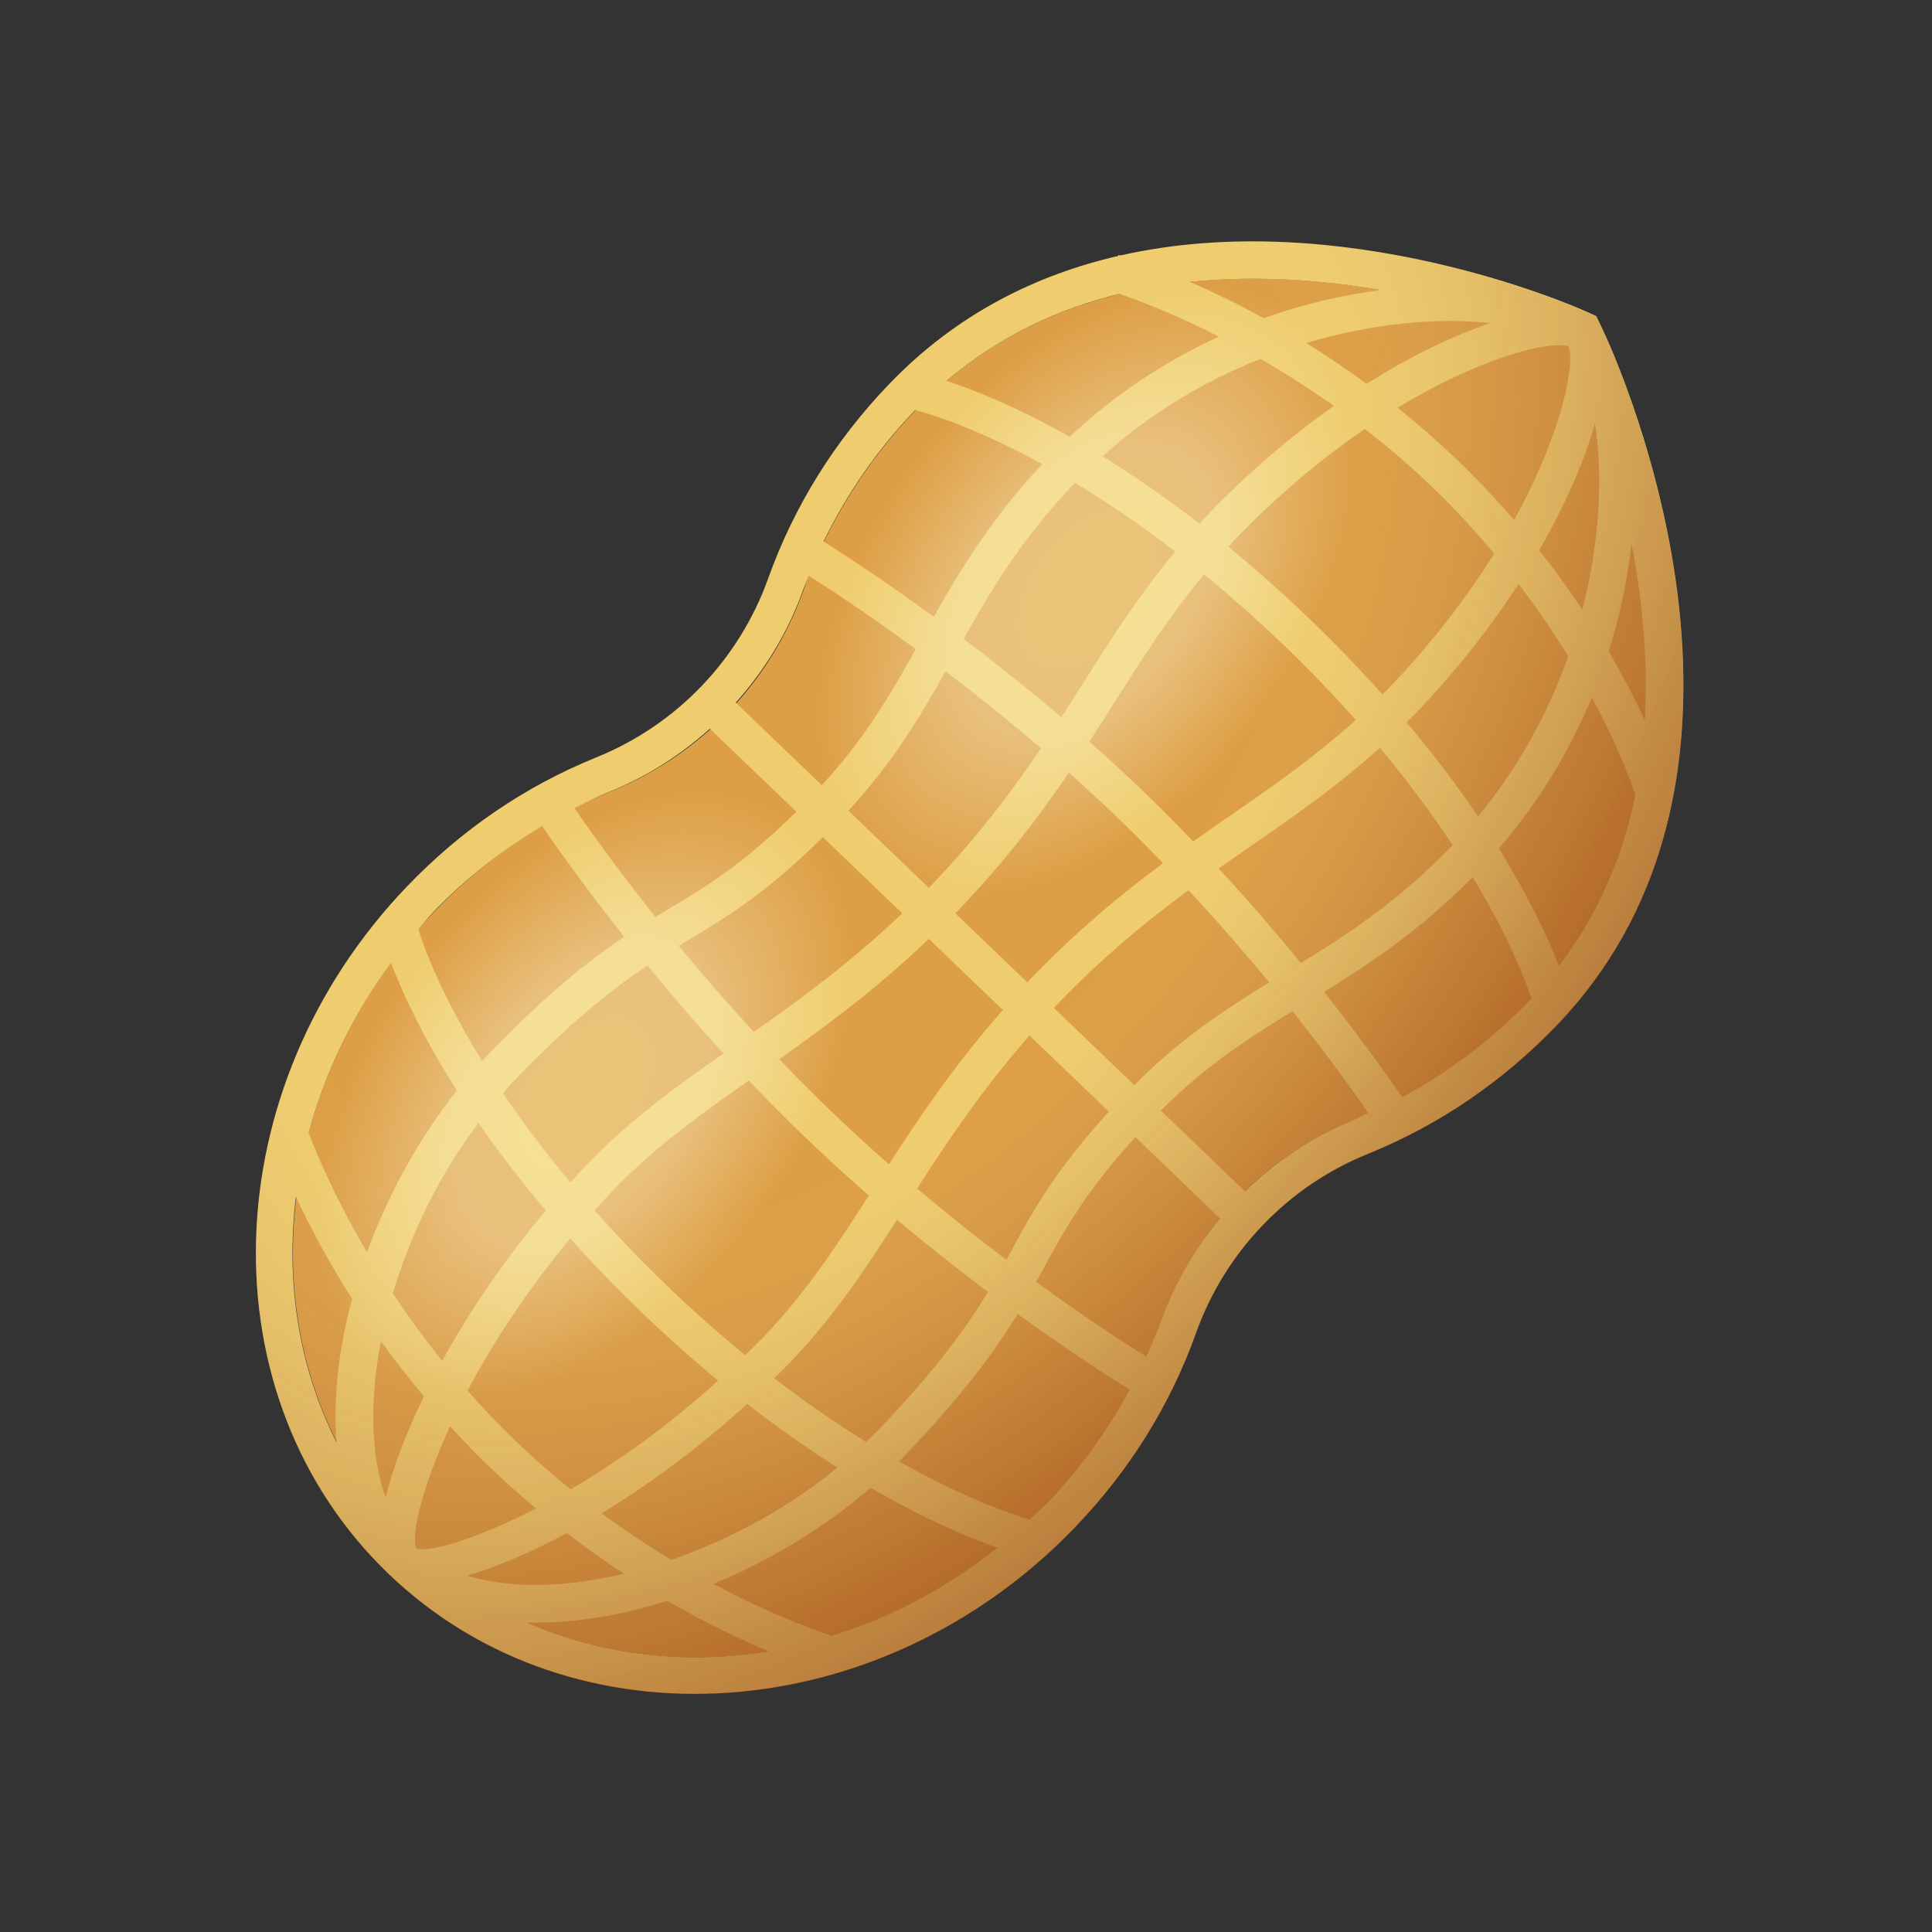 <svg height="144px" width="144px" viewBox="0 0 48 48" xmlns="http://www.w3.org/2000/svg"><rect x="0" y="0" width="48" height="48" fill="#333333" stroke="none"/><path d="M38.033,24.835c5.842-6.087,0.958-16.285,0.958-16.285S28.716,3.971,22.76,10.177 c-1.291,1.346-2.226,2.889-2.803,4.502c-0.812,2.268-2.55,4.079-4.782,4.983c-1.588,0.643-3.092,1.64-4.383,2.985 c-4.488,4.677-4.708,11.749-0.49,15.797c4.218,4.048,11.275,3.538,15.763-1.139c1.291-1.346,2.226-2.889,2.803-4.502 c0.812-2.268,2.55-4.079,4.782-4.983C35.238,27.178,36.742,26.181,38.033,24.835z" fill="#dd9f45"></path><path d="M40.115,8.867c-0.015-0.039-0.031-0.077-0.047-0.114c-0.14-0.334-0.238-0.543-0.264-0.597 l-0.145-0.303l-0.307-0.137c-0.324-0.145-6.011-2.616-11.519-1.369c-0.014-0.004-0.039-0.012-0.045-0.013L27.78,6.359 c-2.014,0.465-4.001,1.424-5.691,3.185c-1.351,1.407-2.361,3.032-3.004,4.827c-0.722,2.019-2.277,3.639-4.265,4.444 c-1.768,0.716-3.349,1.793-4.7,3.2c-4.83,5.032-5.038,12.699-0.463,17.089c4.574,4.39,12.226,3.867,17.056-1.165 c1.351-1.408,2.362-3.032,3.004-4.827c0.722-2.019,2.277-3.639,4.265-4.444c1.767-0.715,3.349-1.792,4.7-3.2 C44.04,19.885,41.144,11.377,40.115,8.867z M40.864,17.892c-0.229-0.491-0.52-1.066-0.896-1.707 c0.29-0.914,0.469-1.814,0.568-2.675C40.794,14.85,40.952,16.355,40.864,17.892z M11.182,35.436 c0.313,0.342,0.638,0.683,0.99,1.021c0.381,0.365,0.763,0.7,1.145,1.019c-1.516,0.782-2.649,1.092-2.955,1.001 c-0.009-0.008-0.02-0.014-0.028-0.022C10.219,38.122,10.474,36.975,11.182,35.436z M9.58,37.208 c-0.373-1.054-0.398-2.426-0.115-3.886c0.322,0.449,0.676,0.907,1.066,1.371C10.075,35.632,9.753,36.494,9.58,37.208z M12.805,35.797c-0.427-0.41-0.82-0.827-1.188-1.244c0.61-1.158,1.452-2.465,2.549-3.782c0.538,0.598,1.134,1.218,1.797,1.854 c0.644,0.618,1.272,1.175,1.879,1.677c-1.268,1.147-2.537,2.042-3.665,2.701C13.72,36.633,13.26,36.234,12.805,35.797z M16.596,31.966c-0.678-0.65-1.28-1.283-1.823-1.893c0.15-0.166,0.297-0.331,0.455-0.496c1.014-1.056,2.162-1.882,3.376-2.731 c0.452,0.476,0.927,0.955,1.421,1.429c0.521,0.5,1.045,0.976,1.561,1.427c-0.799,1.248-1.578,2.431-2.592,3.489 c-0.159,0.165-0.319,0.32-0.479,0.477C17.895,33.161,17.254,32.598,16.596,31.966z M20.657,27.616 c-0.451-0.432-0.883-0.869-1.298-1.303c1.204-0.846,2.441-1.768,3.717-2.987l1.841,1.767c-1.165,1.324-2.036,2.597-2.831,3.834 C21.613,28.511,21.134,28.073,20.657,27.616z M23.734,22.69c0.017-0.018,0.034-0.032,0.051-0.05 c1.177-1.226,2.034-2.358,2.771-3.443c0.385,0.344,0.772,0.697,1.157,1.066c0.411,0.394,0.803,0.79,1.183,1.184 c-1.053,0.78-2.148,1.683-3.324,2.908c-0.017,0.018-0.03,0.035-0.048,0.053L23.734,22.69z M28.346,19.604 c-0.426-0.409-0.854-0.8-1.28-1.177c0.215-0.333,0.426-0.663,0.632-0.99c0.692-1.094,1.362-2.14,2.215-3.165 c0.637,0.521,1.298,1.1,1.98,1.755c0.664,0.637,1.256,1.259,1.791,1.86c-0.989,0.896-2.008,1.608-3.074,2.345 c-0.319,0.221-0.641,0.445-0.965,0.674C29.23,20.473,28.798,20.038,28.346,19.604z M32.526,15.367 c-0.692-0.664-1.361-1.253-2.006-1.783c0.045-0.048,0.082-0.097,0.128-0.145c1.124-1.171,2.233-2.078,3.261-2.781 c0.552,0.429,1.108,0.898,1.655,1.424c0.58,0.556,1.093,1.118,1.558,1.674c-0.66,1.054-1.519,2.196-2.64,3.364 c-0.045,0.047-0.092,0.086-0.137,0.132C33.802,16.643,33.199,16.013,32.526,15.367z M36.198,11.422 c-0.489-0.469-0.983-0.899-1.473-1.292c2.174-1.317,3.839-1.66,4.226-1.529c0.005,0.003,0.011,0.005,0.016,0.009 c0.003,0.005,0.006,0.011,0.009,0.015c0.147,0.382-0.127,2.063-1.358,4.293C37.188,12.422,36.717,11.921,36.198,11.422z M39.628,10.523c0.195,1.268,0.128,2.902-0.314,4.624c-0.317-0.476-0.673-0.971-1.075-1.478 C38.912,12.509,39.366,11.432,39.628,10.523z M37.028,8.028c-0.894,0.298-1.947,0.794-3.074,1.509 c-0.513-0.377-1.017-0.713-1.502-1.015C34.142,8.018,35.76,7.886,37.028,8.028z M33.137,10.084 c-1.033,0.731-2.103,1.634-3.148,2.722c-0.066,0.069-0.12,0.139-0.184,0.208c-0.866-0.67-1.673-1.222-2.412-1.678 c1.216-1.095,2.569-1.882,3.922-2.42C31.892,9.247,32.507,9.637,33.137,10.084z M26.577,10.852 c-1.386-0.781-2.448-1.19-3.061-1.389c1.315-1.115,2.79-1.793,4.296-2.161c0.427,0.145,1.324,0.477,2.473,1.06 C28.996,8.952,27.729,9.769,26.577,10.852z M26.706,11.995c0.754,0.454,1.591,1.015,2.491,1.707 c-0.881,1.06-1.565,2.129-2.271,3.246c-0.182,0.289-0.368,0.58-0.557,0.873c-0.848-0.723-1.671-1.376-2.427-1.947 C24.628,14.645,25.392,13.371,26.706,11.995z M25.862,18.59c-0.729,1.081-1.574,2.206-2.736,3.417 c-0.017,0.018-0.034,0.032-0.051,0.05l-1.998-1.917c1.092-1.177,1.787-2.334,2.415-3.461C24.232,17.24,25.037,17.883,25.862,18.59z M22.416,22.692c-1.259,1.198-2.49,2.107-3.689,2.947c-0.685-0.745-1.31-1.47-1.863-2.141c0.079-0.048,0.159-0.096,0.238-0.143 c0.983-0.588,1.921-1.155,3.342-2.557L22.416,22.692z M17.974,26.171c-1.212,0.85-2.362,1.685-3.406,2.773 c-0.137,0.143-0.265,0.289-0.397,0.434c-0.664-0.793-1.214-1.536-1.674-2.219c0.076-0.084,0.147-0.173,0.224-0.254 c1.482-1.545,2.496-2.34,3.365-2.915C16.646,24.672,17.277,25.41,17.974,26.171z M13.561,30.074 c-1.045,1.243-1.912,2.53-2.574,3.735c-0.462-0.574-0.868-1.137-1.226-1.678c0.439-1.475,1.164-2.961,2.126-4.232 C12.354,28.574,12.906,29.301,13.561,30.074z M9.118,31.109c-0.849-1.44-1.297-2.56-1.447-2.962 c0.392-1.475,1.074-2.911,2.045-4.221c0.246,0.648,0.736,1.753,1.635,3.168C10.418,28.267,9.648,29.665,9.118,31.109z M14.082,38.09c0.483,0.371,0.958,0.707,1.421,1.009c-1.453,0.346-2.829,0.378-3.901,0.047 C12.309,38.945,13.16,38.586,14.082,38.09z M14.946,37.598c1.174-0.71,2.421-1.628,3.618-2.72c0.796,0.621,1.546,1.143,2.242,1.584 c-1.227,1.009-2.676,1.792-4.127,2.292C16.123,38.419,15.542,38.038,14.946,37.598z M21.631,36.964 c1.38,0.801,2.469,1.25,3.147,1.489c-1.264,1.011-2.663,1.743-4.111,2.189c-0.435-0.143-1.53-0.537-2.942-1.29 C19.141,38.765,20.501,37.941,21.631,36.964z M21.519,35.823c-0.703-0.434-1.468-0.954-2.285-1.582 c0.14-0.138,0.281-0.273,0.419-0.417c1.045-1.089,1.833-2.273,2.633-3.521c0.794,0.668,1.557,1.267,2.259,1.794 c-0.539,0.893-1.292,1.94-2.779,3.489C21.687,35.668,21.6,35.743,21.519,35.823z M22.786,29.529 c0.79-1.232,1.647-2.498,2.791-3.803l1.973,1.893c-1.342,1.477-1.87,2.438-2.417,3.444c-0.042,0.078-0.086,0.157-0.129,0.236 C24.312,30.778,23.563,30.186,22.786,29.529z M26.184,25.042c0.017-0.018,0.03-0.035,0.047-0.053 c1.161-1.21,2.249-2.099,3.298-2.872c0.743,0.801,1.417,1.578,2.004,2.291c-1.098,0.673-2.224,1.414-3.352,2.551L26.184,25.042z M30.278,21.578c0.286-0.202,0.571-0.4,0.853-0.595c1.088-0.752,2.128-1.479,3.152-2.404c0.725,0.868,1.321,1.681,1.808,2.419 c-1.324,1.373-2.568,2.189-3.771,2.927C31.722,23.196,31.038,22.401,30.278,21.578z M34.945,17.944 c0.066-0.066,0.133-0.122,0.199-0.191c1.04-1.084,1.897-2.187,2.583-3.245c0.478,0.626,0.889,1.232,1.236,1.798 c-0.481,1.361-1.209,2.731-2.242,3.979C36.233,19.563,35.648,18.778,34.945,17.944z M39.551,17.325 c0.724,1.347,1.035,2.289,1.079,2.425c-0.301,1.481-0.894,2.936-1.899,4.249c-0.242-0.622-0.697-1.635-1.493-2.919 C38.258,19.9,39.015,18.62,39.551,17.325z M34.293,7.206c-0.93,0.126-1.906,0.344-2.896,0.7c-0.684-0.376-1.3-0.67-1.831-0.902 C31.229,6.834,32.864,6.961,34.293,7.206z M22.739,10.188L22.739,10.188c0.022,0.006,1.233,0.29,3.155,1.341 c-1.259,1.353-2.02,2.597-2.692,3.796c-1.293-0.943-2.302-1.595-2.74-1.87C21.025,12.292,21.783,11.186,22.739,10.188z M19.945,14.679c0.045-0.125,0.106-0.247,0.155-0.371c0.483,0.307,1.44,0.932,2.652,1.82c-0.638,1.148-1.289,2.249-2.336,3.379 l-2.136-2.05C19,16.653,19.574,15.718,19.945,14.679z M15.163,19.662c0.921-0.373,1.751-0.907,2.474-1.557l2.148,2.061 c-1.337,1.315-2.223,1.85-3.152,2.406c-0.115,0.069-0.231,0.139-0.348,0.21c-1.054-1.324-1.759-2.333-2.011-2.703 C14.567,19.931,14.862,19.784,15.163,19.662z M13.47,20.524c0.212,0.313,0.933,1.357,2.039,2.751 c-0.894,0.598-1.939,1.424-3.448,2.997c-0.028,0.029-0.053,0.062-0.081,0.092c-1.168-1.894-1.544-3.131-1.585-3.277 c0.128-0.146,0.248-0.297,0.385-0.439C11.6,21.793,12.512,21.096,13.47,20.524z M7.352,29.735c0.321,0.686,0.773,1.557,1.397,2.535 c-0.335,1.23-0.473,2.45-0.39,3.56C7.425,33.979,7.091,31.856,7.352,29.735z M13.095,40.311c1.098,0.028,2.292-0.16,3.487-0.54 c0.97,0.563,1.828,0.967,2.51,1.254C17.032,41.361,14.949,41.126,13.095,40.311z M26.053,37.306 c-0.152,0.158-0.313,0.299-0.471,0.448c-0.408-0.12-1.581-0.508-3.248-1.447c0.029-0.03,0.062-0.057,0.091-0.087 c1.513-1.577,2.297-2.656,2.858-3.576c1.442,1.046,2.501,1.708,2.785,1.882C27.535,35.508,26.875,36.45,26.053,37.306z M28.856,32.804c-0.109,0.304-0.242,0.602-0.377,0.9c-0.345-0.213-1.366-0.858-2.736-1.856c0.064-0.117,0.128-0.233,0.191-0.348 c0.517-0.951,1.015-1.858,2.274-3.249l2.101,2.017C29.69,31.017,29.191,31.868,28.856,32.804z M33.638,27.821 c-1.022,0.414-1.934,1.025-2.707,1.777l-2.09-2.006c1.084-1.09,2.154-1.785,3.272-2.468c0.927,1.166,1.574,2.079,1.884,2.529 C33.877,27.706,33.76,27.772,33.638,27.821z M34.835,27.258c-0.273-0.4-0.947-1.363-1.938-2.615 c1.173-0.722,2.388-1.535,3.692-2.852c0.953,1.581,1.35,2.682,1.459,3.015c-0.009,0.01-0.017,0.02-0.027,0.03 C37.06,25.837,35.98,26.645,34.835,27.258z" fill="#efcd6f"></path><radialGradient gradientUnits="userSpaceOnUse" gradientTransform="matrix(.644 -.765 .489 .412 -1.41 21.326)" r="45.375" cy="21.661" cx="16.941" id="MIS94NZTubpz_6UbU9sH8a"><stop stop-opacity="0" stop-color="#e6cd93" offset=".339"></stop><stop stop-opacity=".022" stop-color="#ddbf87" offset=".355"></stop><stop stop-opacity=".101" stop-color="#c39361" offset=".411"></stop><stop stop-opacity=".181" stop-color="#ac6f41" offset=".467"></stop><stop stop-opacity=".261" stop-color="#9b5328" offset=".524"></stop><stop stop-opacity=".341" stop-color="#8f3f17" offset=".58"></stop><stop stop-opacity=".42" stop-color="#87330c" offset=".637"></stop><stop stop-opacity=".5" stop-color="#852f09" offset=".693"></stop></radialGradient><path d="M9.657,39.116c-4.574-4.39-4.367-12.057,0.463-17.089c1.351-1.407,2.932-2.484,4.7-3.2 c1.988-0.804,3.543-2.425,4.265-4.444c0.643-1.796,1.654-3.42,3.004-4.827c6.328-6.593,16.82-2.026,17.263-1.828l0.307,0.137 l0.145,0.303c0.211,0.44,5.086,10.843-1.123,17.313c-1.351,1.408-2.933,2.485-4.7,3.2c-1.987,0.805-3.542,2.425-4.265,4.444 c-0.642,1.795-1.653,3.419-3.004,4.827C21.883,42.984,14.231,43.506,9.657,39.116z" fill="url(#MIS94NZTubpz_6UbU9sH8a)"></path><radialGradient gradientUnits="userSpaceOnUse" gradientTransform="matrix(1.11 -1.484 .919 .681 -27.057 31.928)" r="4.654" cy="26.63" cx="15.376" id="MIS94NZTubpz_6UbU9sH8b"><stop stop-opacity=".7" stop-color="#ffffc9" offset="0"></stop><stop stop-opacity=".661" stop-color="#ffffcd" offset=".186"></stop><stop stop-opacity=".624" stop-color="#ffffd8" offset=".364"></stop><stop stop-opacity=".6" stop-color="#ffffe4" offset=".478"></stop><stop stop-opacity="0" stop-color="#ffffe6" offset=".994"></stop></radialGradient><path opacity=".57" d="M20.336,31.624c-3.162,3.716-8.056,4.744-10.933,2.297 c-2.876-2.447-2.645-7.444,0.517-11.159s8.056-4.744,10.933-2.297S23.497,27.908,20.336,31.624z" fill="url(#MIS94NZTubpz_6UbU9sH8b)"></path><radialGradient gradientUnits="userSpaceOnUse" gradientTransform="matrix(1.109 -1.484 .927 .688 -6.82 27.02)" r="4.654" cy="17.059" cx="16.253" id="MIS94NZTubpz_6UbU9sH8c"><stop stop-opacity=".7" stop-color="#ffffc9" offset="0"></stop><stop stop-opacity=".661" stop-color="#ffffcd" offset=".186"></stop><stop stop-opacity=".624" stop-color="#ffffd8" offset=".364"></stop><stop stop-opacity=".6" stop-color="#ffffe4" offset=".478"></stop><stop stop-opacity="0" stop-color="#ffffe6" offset=".994"></stop></radialGradient><path opacity=".57" d="M32.92,19.04c-3.162,3.716-8.077,4.726-10.979,2.257s-2.691-7.483,0.47-11.199 s8.077-4.726,10.979-2.257C36.292,10.31,36.082,15.324,32.92,19.04z" fill="url(#MIS94NZTubpz_6UbU9sH8c)"></path></svg>